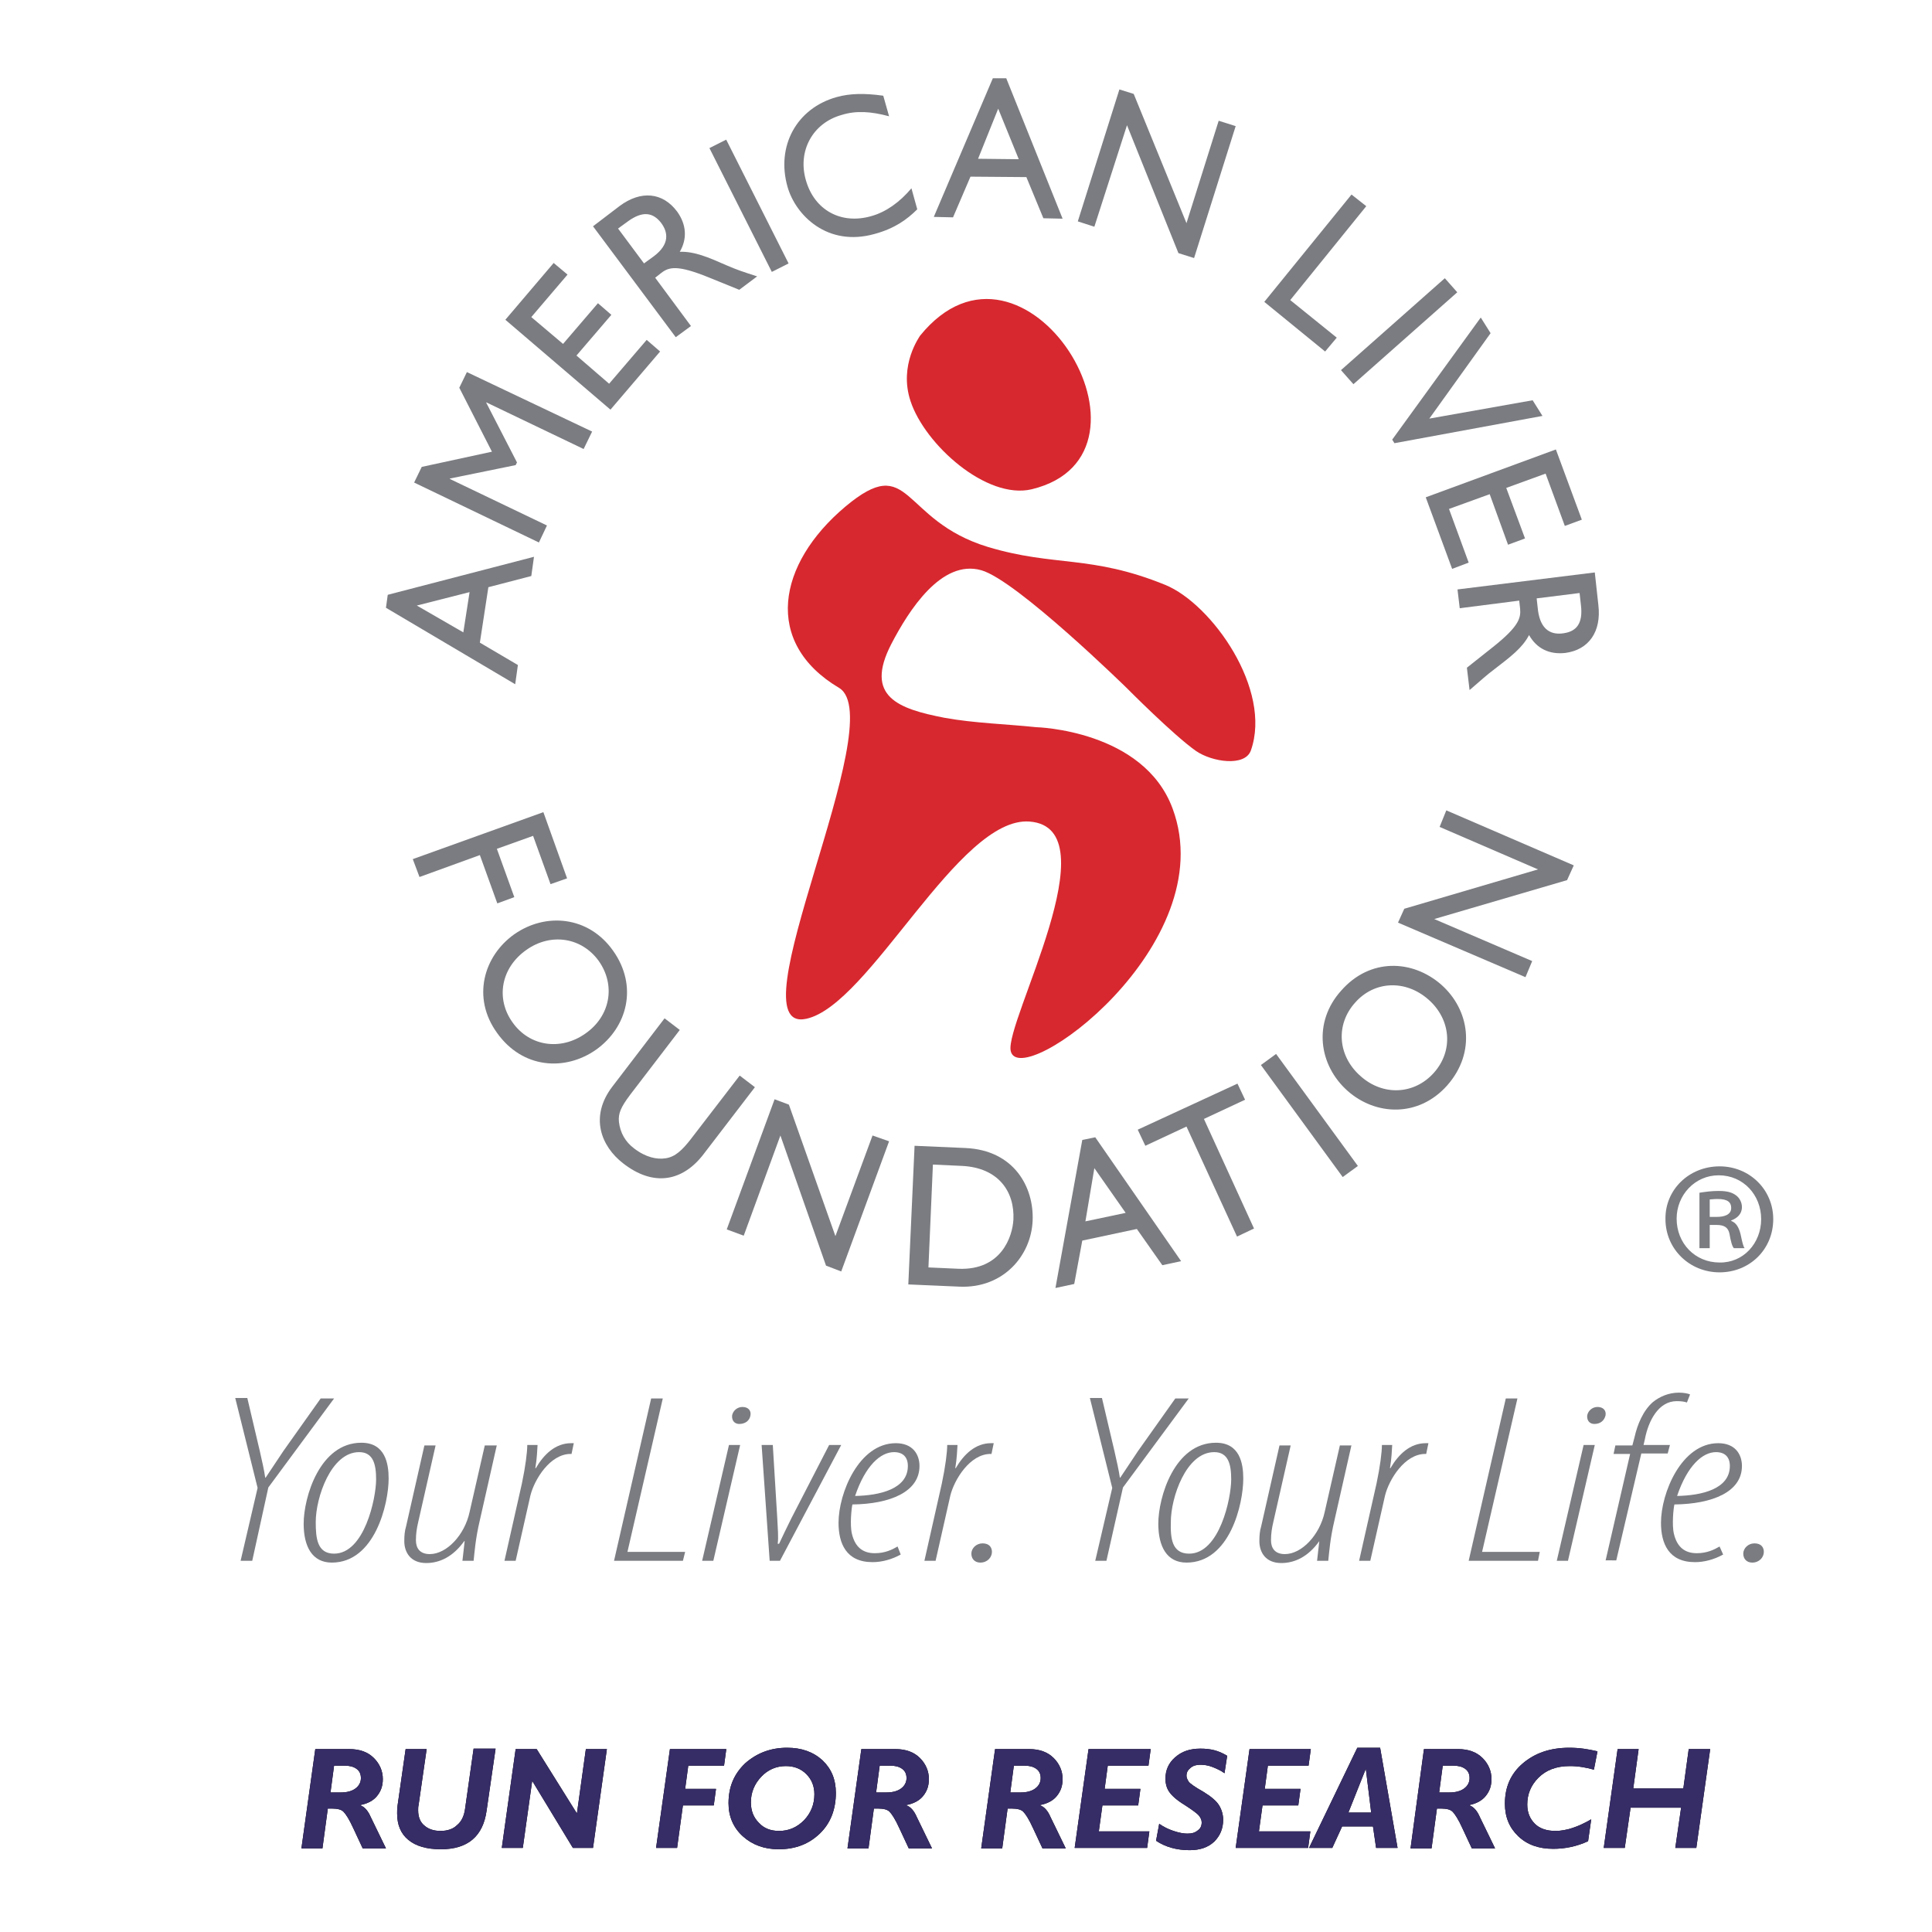 <?xml version="1.0" encoding="utf-8"?>
<!-- Generator: Adobe Illustrator 22.1.0, SVG Export Plug-In . SVG Version: 6.00 Build 0)  -->
<svg version="1.1" id="Layer_1" xmlns="http://www.w3.org/2000/svg" xmlns:xlink="http://www.w3.org/1999/xlink" x="0px" y="0px"
	 width="432px" height="432px" viewBox="0 0 432 432" style="enable-background:new 0 0 432 432;" xml:space="preserve">
<style type="text/css">
	.st0{fill:#D7282F;}
	.st1{fill:#7A7C81;}
	.st2{fill:#362C66;}
</style>
<g>
	<g>
		<g>
			<path class="st0" d="M267.4,167.9c3.6,2.5,11,3.6,12.3-0.1c4.8-13.6-8.7-32.7-19.1-37c-16.7-6.8-24.7-4-39.7-8.5
				c-19.7-6-17.1-21.4-31.9-9c-15.2,12.8-18.4,30.4-1.4,40.5c11.9,7.1-24.1,77.7-7.3,74c14.2-3.1,34-45.3,49.9-44.1
				c18.6,1.4-5.6,44.9-4.2,51.3c2,9.2,47.5-23.7,36.2-54.2c-6.5-17.6-30.5-18.2-30.5-18.2c-6.7-0.7-13.9-0.9-20.5-2.1
				c-10.3-2-18-4.7-11.9-16.5c3.9-7.5,11.2-19,20.1-16.5c7.9,2.2,32.6,26.4,32.6,26.4S262.3,164.3,267.4,167.9"/>
			<path class="st0" d="M203.6,89.7c3.2,9.7,17,22.1,27.1,19.7c32.2-7.8-1.7-63.1-25-34.3C205.7,75.2,200.9,81.6,203.6,89.7"/>
			<path class="st1" d="M53.8,349l3.8-16.3l-5-20.1h2.7l2.8,11.9c0.5,2.2,1,4.4,1.2,5.9h0.1c1.3-1.9,2.5-3.8,4-6l8.3-11.7h3
				l-14.7,19.9L56.4,349H53.8z"/>
			<path class="st1" d="M74.2,349.4c-4.4,0-6.3-3.6-6.3-8.7c0-5.9,3.6-18.1,12.9-18.1c5.3,0,6.1,4.6,6.1,8
				C86.9,336.3,83.8,349.4,74.2,349.4L74.2,349.4z M74.7,347.4c6.8,0,9.4-12.4,9.4-16.6c0-3.3-0.6-6.1-3.8-6.1
				c-6.3,0-9.7,10.2-9.7,15.6C70.6,343.9,70.9,347.4,74.7,347.4L74.7,347.4z"/>
			<path class="st1" d="M111.1,323.1l-3.8,16.8c-1,4.2-1.2,7.3-1.4,9.1h-2.5l0.5-4.4h-0.1c-2.5,3.5-5.5,4.9-8.5,4.9
				c-3.5,0-4.9-2.4-4.9-4.9c0-1.3,0.1-2.3,0.4-3.3l4.1-18.1h2.5l-3.9,17.2c-0.3,1.3-0.5,2.5-0.5,4c0,1.8,0.9,3.1,3.1,3.1
				c3.8,0,7.8-4.3,8.9-9.4l3.4-14.9H111.1z"/>
			<path class="st1" d="M112.8,349l3.9-17.3c0.8-3.8,1.2-7,1.2-8.6h2.3c-0.1,1.3-0.1,2.8-0.5,5.2h0.1c1.8-3.1,4.4-5.6,7.9-5.6h0.6
				l-0.5,2.4h-0.2c-4.6,0-8.1,5.7-9,9.3l-3.3,14.6H112.8z"/>
			<polygon class="st1" points="145.6,312.7 148.2,312.7 140.3,347 153.2,347 152.7,349 137.3,349 			"/>
			<path class="st1" d="M157,349l6-25.9h2.5l-6,25.9H157z M165.3,318.4c-1,0-1.7-0.7-1.6-1.9c0.2-1.1,1.2-1.9,2.3-1.9
				c1.3,0,2,0.8,1.8,1.9C167.6,317.7,166.6,318.4,165.3,318.4L165.3,318.4z"/>
			<path class="st1" d="M172.8,323.1l1,16.4c0.1,2.3,0.3,4.1,0.1,5.7h0.3c0.7-1.5,1.7-3.6,2.8-5.8l8.4-16.3h2.7L174.4,349h-2.3
				l-1.8-25.9H172.8z"/>
			<path class="st1" d="M201.4,347.6c-2,1.1-4.2,1.7-6.3,1.7c-5.9,0-7.6-4.2-7.6-8.8c0-6.7,4.6-17.8,12.8-17.8
				c3.8,0,5.3,2.5,5.3,5.1c0,5.8-6.6,8.5-15,8.6c-0.2,0.8-0.6,4.6-0.1,6.6c0.7,2.9,2.4,4.3,5.1,4.3c2.3,0,3.9-0.8,5.1-1.5
				L201.4,347.6z M203,327.8c0-2-1.1-3.1-3.1-3.1c-3,0-6.4,3-8.7,9.8C196.6,334.4,203,333,203,327.8L203,327.8z"/>
			<path class="st1" d="M206.7,349l3.9-17.3c0.8-3.8,1.2-7,1.2-8.6h2.3c-0.1,1.3-0.1,2.8-0.5,5.2h0.1c1.8-3.1,4.4-5.6,7.9-5.6h0.6
				l-0.5,2.4h-0.2c-4.6,0-8.1,5.7-9,9.3l-3.3,14.6H206.7z"/>
			<path class="st1" d="M219.2,349.4c-1.2,0-2-0.8-2-2c0-1.2,1.1-2.3,2.5-2.3c1.6,0,2.1,1,2.1,1.9
				C221.8,348.2,220.8,349.4,219.2,349.4L219.2,349.4z"/>
			<path class="st1" d="M244.9,349l3.8-16.3l-5-20.1h2.7l2.8,11.9c0.5,2.2,1,4.4,1.2,5.9h0.1c1.3-1.9,2.5-3.8,4-6l8.3-11.7h3
				l-14.7,19.9l-3.7,16.4H244.9z"/>
			<path class="st1" d="M265.3,349.4c-4.4,0-6.3-3.6-6.3-8.7c0-5.9,3.6-18.1,12.9-18.1c5.3,0,6.1,4.6,6.1,8
				C278,336.3,275,349.4,265.3,349.4L265.3,349.4z M265.9,347.4c6.8,0,9.4-12.4,9.4-16.6c0-3.3-0.6-6.1-3.8-6.1
				c-6.3,0-9.7,10.2-9.7,15.6C261.7,343.9,262,347.4,265.9,347.4L265.9,347.4z"/>
			<path class="st1" d="M302.2,323.1l-3.8,16.8c-1,4.2-1.2,7.3-1.4,9.1h-2.5l0.5-4.4H295c-2.5,3.5-5.5,4.9-8.5,4.9
				c-3.5,0-4.9-2.4-4.9-4.9c0-1.3,0.1-2.3,0.4-3.3l4.1-18.1h2.5l-3.9,17.2c-0.3,1.3-0.5,2.5-0.5,4c0,1.8,0.9,3.1,3.1,3.1
				c3.8,0,7.8-4.3,8.9-9.4l3.4-14.9H302.2z"/>
			<path class="st1" d="M303.9,349l3.9-17.3c0.8-3.8,1.2-7,1.2-8.6h2.3c-0.1,1.3-0.1,2.8-0.5,5.2h0.1c1.8-3.1,4.4-5.6,7.9-5.6h0.6
				l-0.5,2.4h-0.2c-4.6,0-8.1,5.7-9,9.3l-3.3,14.6H303.9z"/>
			<polygon class="st1" points="336.7,312.7 339.3,312.7 331.4,347 344.3,347 343.9,349 328.4,349 			"/>
			<path class="st1" d="M348.1,349l6-25.9h2.5l-6,25.9H348.1z M356.5,318.4c-1,0-1.7-0.7-1.6-1.9c0.2-1.1,1.2-1.9,2.3-1.9
				c1.3,0,2,0.8,1.8,1.9C358.7,317.7,357.8,318.4,356.5,318.4L356.5,318.4z"/>
			<path class="st1" d="M359,349l5.5-23.9h-3.7l0.4-1.9h3.8l0.5-1.9c0.6-2.7,1.9-5.9,4.1-7.8c1.5-1.2,3.5-2.1,5.8-2.1
				c1.1,0,2.1,0.2,2.5,0.4l-0.7,1.8c-0.6-0.2-1.2-0.3-2.3-0.3c-4,0-6.3,4.3-7.1,8.5l-0.3,1.3h5.9l-0.5,1.9h-5.9l-5.6,23.9H359z"/>
			<path class="st1" d="M385.3,347.6c-2,1.1-4.2,1.7-6.3,1.7c-5.9,0-7.6-4.2-7.6-8.8c0-6.7,4.6-17.8,12.8-17.8
				c3.8,0,5.3,2.5,5.3,5.1c0,5.8-6.6,8.5-15.1,8.6c-0.2,0.8-0.6,4.6-0.1,6.6c0.7,2.9,2.4,4.3,5.1,4.3c2.3,0,3.9-0.8,5.1-1.5
				L385.3,347.6z M386.8,327.8c0-2-1.1-3.1-3.1-3.1c-3,0-6.4,3-8.7,9.8C380.4,334.4,386.8,333,386.8,327.8L386.8,327.8z"/>
			<path class="st1" d="M391.8,349.4c-1.2,0-2-0.8-2-2c0-1.2,1.1-2.3,2.5-2.3c1.6,0,2.1,1,2.1,1.9
				C394.4,348.2,393.4,349.4,391.8,349.4L391.8,349.4z"/>
			<polygon class="st1" points="123.1,197.7 119.2,186.9 111.1,189.8 115,200.6 111.2,202 107.3,191.2 93.8,196.1 92.3,192.1 
				121.5,181.6 126.8,196.4 			"/>
			<path class="st1" d="M137.1,212.6c5.6,7.9,3.2,17.1-3.8,22.1c-6.8,4.8-16.4,4.4-22.2-3.8c-5.6-7.8-3-17.1,3.9-22
				C122,204,131.6,204.8,137.1,212.6 M114.6,228.6c3.8,5.4,10.8,6.4,16.3,2.5c5.6-3.9,6.8-10.8,3-16.2c-3.8-5.3-10.7-6.4-16.2-2.5
				C112,216.4,110.8,223.3,114.6,228.6"/>
			<path class="st1" d="M157.3,258.1c-4.6,6-11.1,7.4-18,2c-4.9-3.8-7.5-10.4-2.4-17.1l11.7-15.3l3.4,2.6l-11.1,14.5
				c-2.1,2.8-2.7,4.2-2.5,6.1c0.3,2.4,1.4,4.4,3.4,5.9c2.6,2,5.1,2.5,7,2.2c2.2-0.3,3.8-1.9,5.6-4.2l11-14.3l3.4,2.6L157.3,258.1z"
				/>
			<polygon class="st1" points="188.1,284.3 184.7,283 174.5,253.9 166.3,276.3 162.5,274.9 173.2,245.8 176.4,247 186.8,276.4 
				195.1,253.9 198.8,255.2 			"/>
			<path class="st1" d="M204.5,256.2l11.4,0.5c10.9,0.5,15.3,8.8,15,16.2c-0.3,7.9-6.6,15.2-16.3,14.8l-11.5-0.5L204.5,256.2z
				 M207.6,283.4l6.7,0.3c9.6,0.4,12.1-7.2,12.3-11c0.3-6.2-3.3-11.6-11.5-12l-6.5-0.3L207.6,283.4z"/>
			<path class="st1" d="M264.1,282l-4.2,0.9l-5.7-8.1l-12.2,2.6l-1.8,9.7l-4.2,0.9l6-33.1l2.9-0.6L264.1,282z M242.7,273.1l9-1.9
				l-7-10L242.7,273.1z"/>
			<polygon class="st1" points="278.4,245.9 269.2,250.2 280.4,274.7 276.6,276.5 265.3,251.9 256.1,256.2 254.4,252.6 276.7,242.3 
							"/>
			
				<rect x="290.5" y="233.9" transform="matrix(0.808 -0.59 0.59 0.808 -90.782 220.547)" class="st1" width="4.2" height="31"/>
			<path class="st1" d="M299.9,221.5c6.4-7.3,15.9-7,22.4-1.3c6.2,5.5,7.9,15,1.3,22.5c-6.4,7.2-16,6.8-22.3,1.2
				C294.9,238.2,293.5,228.6,299.9,221.5 M320.6,239.9c4.4-4.9,3.9-11.9-1.2-16.4c-5.1-4.5-12.1-4.2-16.4,0.7
				c-4.4,4.9-3.9,11.9,1.2,16.4C309.2,245.1,316.2,244.8,320.6,239.9"/>
			<polygon class="st1" points="351.9,193.5 350.4,196.8 320.7,205.5 342.6,214.9 341.1,218.5 312.6,206.3 314,203.2 343.9,194.4 
				321.9,184.9 323.4,181.2 			"/>
			<path class="st1" d="M119.4,124.5l-0.6,4.3l-9.6,2.5l-1.9,12.4l8.5,5l-0.6,4.3l-28.9-17.1l0.4-2.9L119.4,124.5z M103.6,141.4
				l1.4-9l-11.8,3L103.6,141.4z"/>
			<polygon class="st1" points="132.4,96.5 130.5,100.4 108.8,90 108.7,90 115.6,103.4 115.3,104 100.6,107 100.6,107.1 
				122.3,117.5 120.5,121.3 92.6,107.9 94.3,104.4 110,101 102.7,86.7 104.4,83.2 			"/>
			<polygon class="st1" points="126.9,61.4 118.8,70.9 125.9,76.9 133.7,67.8 136.7,70.4 128.9,79.5 136.2,85.8 144.6,76 
				147.6,78.6 136.5,91.6 113,71.5 123.8,58.8 			"/>
			<path class="st1" d="M138.5,46.1c4.8-3.6,9.7-3.1,12.9,1.2c2.1,2.9,2.3,6.1,0.6,9c3.3-0.1,6.3,1.2,10.4,3c2.3,1,3.5,1.4,6.9,2.5
				l-4,3l-6.9-2.8c-6.9-2.8-8.8-2.3-10.5-1l-1.4,1.1l8,10.8l-3.4,2.5l-18.5-24.8L138.5,46.1z M144,58.9l2.2-1.6
				c3.6-2.7,3.2-5.4,1.6-7.5c-1.8-2.3-4.1-2.7-7.4-0.3l-2.2,1.6L144,58.9z"/>
			
				<rect x="165.4" y="30.6" transform="matrix(0.893 -0.45 0.45 0.893 -2.843 80.217)" class="st1" width="4.2" height="31"/>
			<path class="st1" d="M198.8,26c-4.1-1.1-7.4-1.3-10.6-0.3c-6.5,1.8-9.9,8.1-8,14.6c1.9,6.7,7.9,10,14.7,8
				c3.2-0.9,6.3-3.1,8.9-6.2l1.3,4.7c-2.3,2.3-5.1,4.3-9.5,5.5c-10.6,3-17.7-4.2-19.5-10.5c-2.6-9.1,2-17.6,11-20.1
				c2.9-0.8,6.1-0.9,10.4-0.3L198.8,26z"/>
			<path class="st1" d="M237.6,48.9l-4.3-0.1l-3.8-9.2L217,39.5l-3.9,9.1l-4.3-0.1L222,17.5l3,0L237.6,48.9z M218.7,35.5l9.1,0.1
				l-4.6-11.3L218.7,35.5z"/>
			<polygon class="st1" points="267,57.7 263.5,56.6 252,28 244.7,50.7 241,49.5 250.3,20 253.5,21 265.3,49.9 272.5,27 276.3,28.2 
							"/>
			<polygon class="st1" points="288.5,67.1 298.9,75.5 296.3,78.6 282.7,67.5 302.2,43.5 305.5,46.1 			"/>
			<rect x="297.3" y="72" transform="matrix(0.749 -0.663 0.663 0.749 29.432 225.946)" class="st1" width="31" height="4.2"/>
			<polygon class="st1" points="311.8,99.1 311.3,98.3 331.1,71 333.3,74.5 319.6,93.6 342.7,89.5 344.9,93 			"/>
			<polygon class="st1" points="349.9,117.6 345.6,105.9 336.8,109.1 341,120.4 337.2,121.8 333.1,110.5 324,113.8 328.4,125.8 
				324.7,127.2 318.8,111.2 347.9,100.5 353.7,116.2 			"/>
			<path class="st1" d="M357.4,135.3c0.7,5.9-2.1,10-7.4,10.7c-3.6,0.4-6.4-1-8.1-4c-1.5,2.9-4.2,4.9-7.7,7.6
				c-2,1.5-2.9,2.4-5.6,4.7l-0.6-5l5.8-4.6c5.8-4.6,6.3-6.5,6.1-8.6l-0.2-1.8l-13.3,1.7l-0.5-4.2l30.7-3.8L357.4,135.3z
				 M343.6,133.8l0.3,2.7c0.6,4.5,3.1,5.5,5.7,5.1c2.9-0.4,4.4-2.2,3.9-6.3l-0.3-2.7L343.6,133.8z"/>
		</g>
		<g>
			<path class="st1" d="M384.5,260.8c6.7,0,12,5.2,12,11.8c0,6.8-5.3,11.9-12,11.9s-12.1-5.2-12.1-11.9
				C372.3,266,377.7,260.8,384.5,260.8L384.5,260.8z M384.3,262.8c-5.3,0-9.4,4.4-9.4,9.7c0,5.5,4.1,9.8,9.6,9.8
				c5.3,0.1,9.3-4.3,9.3-9.7C393.8,267.2,389.8,262.8,384.3,262.8L384.3,262.8z M382.3,279.1H380v-12.4c1.3-0.2,2.6-0.4,4.3-0.4
				c2.1,0,3.1,0.4,3.9,1c0.7,0.5,1.3,1.5,1.3,2.6c0,1.6-1.1,2.5-2.4,3v0.1c1.1,0.4,1.7,1.4,2.1,3c0.4,1.9,0.6,2.7,0.9,3.1h-2.4
				c-0.4-0.4-0.7-1.6-1-3.3c-0.3-1.3-1.1-1.9-2.9-1.9h-1.5V279.1z M382.3,272.1h1.6c1.7,0,3.2-0.5,3.2-2c0-1.2-0.7-2-3-2
				c-0.9,0-1.4,0.1-1.8,0.1V272.1z"/>
		</g>
	</g>
	<g>
		<g>
			<path d="M70.5,391.1h7.6c2.4,0,4.2,0.7,5.5,2c1.3,1.3,2,2.9,2,4.7c0,1.5-0.4,2.7-1.3,3.8c-0.8,1-2.1,1.7-3.7,2v0.1
				c0.9,0.3,1.7,1.2,2.3,2.6l3.4,7h-5.2l-2.1-4.5c-0.9-2-1.7-3.2-2.2-3.7c-0.5-0.5-1.4-0.7-2.5-0.7h-1l-1.2,8.9h-4.7L70.5,391.1z
				 M74.7,394.8l-0.8,6h2.3c1.4,0,2.5-0.3,3.3-0.9c0.8-0.6,1.2-1.4,1.2-2.3c0-0.9-0.3-1.6-1-2.1c-0.7-0.5-1.6-0.7-2.7-0.7H74.7z"/>
			<path d="M110.8,391.1l-2,13.8c-0.8,5.7-4.2,8.6-10.2,8.6c-3.2,0-5.6-0.7-7.3-2.1c-1.7-1.4-2.5-3.4-2.5-5.9c0-0.6,0-1.1,0.1-1.8
				l1.8-12.6h4.7l-1.8,12.5c-0.1,0.4-0.1,0.8-0.1,1.2c0,1.5,0.5,2.7,1.4,3.4c0.9,0.8,2.1,1.2,3.6,1.2c1.5,0,2.8-0.4,3.7-1.3
				c1-0.8,1.6-2.1,1.8-3.7l1.9-13.4H110.8z"/>
			<path d="M135.7,391.1l-3.1,22.1h-4.5l-9.1-15l-2.1,15h-4.7l3.1-22.1h4.7l9,14.4l2-14.4H135.7z"/>
			<path d="M162.4,391.1l-0.5,3.7h-8l-0.7,5.2h6.9l-0.5,3.7h-6.9l-1.3,9.5h-4.7l3.1-22.1H162.4z"/>
			<path d="M176,390.8c3.2,0,5.8,0.9,7.9,2.8c2,1.9,3,4.3,3,7.3c0,3.7-1.2,6.8-3.6,9.1c-2.4,2.3-5.4,3.5-9.2,3.5c-3.2,0-5.9-1-8-2.9
				c-2.1-1.9-3.2-4.4-3.2-7.4c0-3.6,1.2-6.5,3.7-8.9C169.2,392,172.3,390.8,176,390.8z M174.2,409.4c2.2,0,4-0.8,5.6-2.4
				c1.5-1.6,2.3-3.5,2.3-5.8c0-1.8-0.6-3.3-1.8-4.5c-1.2-1.2-2.7-1.8-4.6-1.8c-2.1,0-4,0.8-5.5,2.4c-1.5,1.6-2.3,3.5-2.3,5.7
				c0,1.9,0.6,3.4,1.8,4.6C170.8,408.8,172.3,409.4,174.2,409.4z"/>
			<path d="M192.6,391.1h7.6c2.4,0,4.2,0.7,5.5,2c1.3,1.3,2,2.9,2,4.7c0,1.5-0.4,2.7-1.3,3.8c-0.8,1-2.1,1.7-3.7,2v0.1
				c0.9,0.3,1.7,1.2,2.3,2.6l3.4,7h-5.2l-2.1-4.5c-0.9-2-1.7-3.2-2.2-3.7c-0.5-0.5-1.4-0.7-2.5-0.7h-1l-1.2,8.9h-4.7L192.6,391.1z
				 M196.7,394.8l-0.8,6h2.3c1.4,0,2.5-0.3,3.3-0.9c0.8-0.6,1.2-1.4,1.2-2.3c0-0.9-0.3-1.6-1-2.1c-0.7-0.5-1.6-0.7-2.7-0.7H196.7z"
				/>
			<path d="M222.5,391.1h7.6c2.4,0,4.2,0.7,5.5,2c1.3,1.3,2,2.9,2,4.7c0,1.5-0.4,2.7-1.3,3.8c-0.8,1-2.1,1.7-3.7,2v0.1
				c0.9,0.3,1.7,1.2,2.3,2.6l3.4,7h-5.2l-2.1-4.5c-0.9-2-1.7-3.2-2.2-3.7c-0.5-0.5-1.4-0.7-2.5-0.7h-1l-1.2,8.9h-4.7L222.5,391.1z
				 M226.7,394.8l-0.8,6h2.3c1.4,0,2.5-0.3,3.3-0.9c0.8-0.6,1.2-1.4,1.2-2.3c0-0.9-0.3-1.6-1-2.1c-0.7-0.5-1.6-0.7-2.7-0.7H226.7z"
				/>
			<path d="M257.3,391.1l-0.5,3.7h-9.1l-0.7,5.2h8l-0.5,3.7h-8l-0.8,5.8H257l-0.5,3.7h-16.2l3.1-22.1H257.3z"/>
			<path d="M274.4,392.6l-0.6,3.9c-0.8-0.6-1.7-1-2.7-1.4c-1-0.4-2-0.5-2.7-0.5c-0.9,0-1.6,0.2-2.2,0.7c-0.6,0.5-0.9,1-0.9,1.8
				c0,0.4,0.2,0.8,0.5,1.3c0.3,0.4,1.4,1.2,3.2,2.2c1.8,1.1,3,2.1,3.6,3.1c0.6,1,0.9,2.1,0.9,3.2c0,2-0.7,3.6-2,4.9
				c-1.4,1.3-3.2,1.9-5.5,1.9c-2.9,0-5.4-0.7-7.5-2.1l0.7-3.8c1,0.7,2,1.2,3.2,1.6c1.2,0.4,2.2,0.6,3.1,0.6c1,0,1.7-0.2,2.3-0.7
				c0.6-0.4,0.9-1,0.9-1.8c0-0.5-0.2-1-0.6-1.5s-1.5-1.3-3.2-2.4c-1.8-1.1-2.9-2.1-3.5-3c-0.6-0.9-0.8-1.9-0.8-2.9
				c0-1.9,0.7-3.5,2.2-4.8c1.5-1.3,3.3-1.9,5.6-1.9S272.4,391.4,274.4,392.6z"/>
			<path d="M293.1,391.1l-0.5,3.7h-9.1l-0.7,5.2h8l-0.5,3.7h-8l-0.8,5.8h11.5l-0.5,3.7h-16.2l3.1-22.1H293.1z"/>
			<path d="M308.6,390.8l3.9,22.4h-4.8l-0.7-4.8h-6.9l-2.2,4.8h-5.2l10.8-22.4H308.6z M301.5,405.3h5.1l-1.2-9.8L301.5,405.3z"/>
			<path d="M318.4,391.1h7.6c2.4,0,4.2,0.7,5.5,2c1.3,1.3,2,2.9,2,4.7c0,1.5-0.4,2.7-1.3,3.8c-0.8,1-2.1,1.7-3.6,2v0.1
				c0.9,0.3,1.7,1.2,2.3,2.6l3.4,7h-5.2l-2.1-4.5c-0.9-2-1.7-3.2-2.2-3.7c-0.5-0.5-1.4-0.7-2.5-0.7h-1l-1.2,8.9h-4.7L318.4,391.1z
				 M322.6,394.8l-0.8,6h2.3c1.4,0,2.5-0.3,3.3-0.9c0.8-0.6,1.2-1.4,1.2-2.3c0-0.9-0.3-1.6-1-2.1c-0.7-0.5-1.6-0.7-2.7-0.7H322.6z"
				/>
			<path d="M357.2,391.6l-0.8,4.1c-1.8-0.5-3.5-0.8-5.4-0.8c-3,0-5.3,0.9-7,2.6c-1.7,1.7-2.5,3.7-2.5,6c0,1.8,0.6,3.2,1.7,4.3
				c1.1,1.1,2.7,1.6,4.6,1.6c2.4,0,5.1-0.9,8-2.6l-0.7,4.9c-2.6,1.2-5.2,1.7-7.8,1.7c-3.2,0-5.8-0.9-7.8-2.8c-2-1.9-3-4.3-3-7.3
				c0-3.7,1.3-6.7,4-9c2.7-2.3,6.1-3.5,10.4-3.5C353.1,390.8,355.1,391.1,357.2,391.6z"/>
			<path d="M382.4,391.1l-3.1,22.1h-4.7l1.3-9h-11.3l-1.3,9h-4.7l3.1-22.1h4.7l-1.2,8.8h11.2l1.2-8.8H382.4z"/>
		</g>
		<g>
			<path class="st2" d="M70.5,391.1h7.6c2.4,0,4.2,0.7,5.5,2c1.3,1.3,2,2.9,2,4.7c0,1.5-0.4,2.7-1.3,3.8c-0.8,1-2.1,1.7-3.7,2v0.1
				c0.9,0.3,1.7,1.2,2.3,2.6l3.4,7h-5.2l-2.1-4.5c-0.9-2-1.7-3.2-2.2-3.7c-0.5-0.5-1.4-0.7-2.5-0.7h-1l-1.2,8.9h-4.7L70.5,391.1z
				 M74.7,394.8l-0.8,6h2.3c1.4,0,2.5-0.3,3.3-0.9c0.8-0.6,1.2-1.4,1.2-2.3c0-0.9-0.3-1.6-1-2.1c-0.7-0.5-1.6-0.7-2.7-0.7H74.7z"/>
			<path class="st2" d="M110.8,391.1l-2,13.8c-0.8,5.7-4.2,8.6-10.2,8.6c-3.2,0-5.6-0.7-7.3-2.1c-1.7-1.4-2.5-3.4-2.5-5.9
				c0-0.6,0-1.1,0.1-1.8l1.8-12.6h4.7l-1.8,12.5c-0.1,0.4-0.1,0.8-0.1,1.2c0,1.5,0.5,2.7,1.4,3.4c0.9,0.8,2.1,1.2,3.6,1.2
				c1.5,0,2.8-0.4,3.7-1.3c1-0.8,1.6-2.1,1.8-3.7l1.9-13.4H110.8z"/>
			<path class="st2" d="M135.7,391.1l-3.1,22.1h-4.5l-9.1-15l-2.1,15h-4.7l3.1-22.1h4.7l9,14.4l2-14.4H135.7z"/>
			<path class="st2" d="M162.4,391.1l-0.5,3.7h-8l-0.7,5.2h6.9l-0.5,3.7h-6.9l-1.3,9.5h-4.7l3.1-22.1H162.4z"/>
			<path class="st2" d="M176,390.8c3.2,0,5.8,0.9,7.9,2.8c2,1.9,3,4.3,3,7.3c0,3.7-1.2,6.8-3.6,9.1c-2.4,2.3-5.4,3.5-9.2,3.5
				c-3.2,0-5.9-1-8-2.9c-2.1-1.9-3.2-4.4-3.2-7.4c0-3.6,1.2-6.5,3.7-8.9C169.2,392,172.3,390.8,176,390.8z M174.2,409.4
				c2.2,0,4-0.8,5.6-2.4c1.5-1.6,2.3-3.5,2.3-5.8c0-1.8-0.6-3.3-1.8-4.5c-1.2-1.2-2.7-1.8-4.6-1.8c-2.1,0-4,0.8-5.5,2.4
				c-1.5,1.6-2.3,3.5-2.3,5.7c0,1.9,0.6,3.4,1.8,4.6C170.8,408.8,172.3,409.4,174.2,409.4z"/>
			<path class="st2" d="M192.6,391.1h7.6c2.4,0,4.2,0.7,5.5,2c1.3,1.3,2,2.9,2,4.7c0,1.5-0.4,2.7-1.3,3.8c-0.8,1-2.1,1.7-3.7,2v0.1
				c0.9,0.3,1.7,1.2,2.3,2.6l3.4,7h-5.2l-2.1-4.5c-0.9-2-1.7-3.2-2.2-3.7c-0.5-0.5-1.4-0.7-2.5-0.7h-1l-1.2,8.9h-4.7L192.6,391.1z
				 M196.7,394.8l-0.8,6h2.3c1.4,0,2.5-0.3,3.3-0.9c0.8-0.6,1.2-1.4,1.2-2.3c0-0.9-0.3-1.6-1-2.1c-0.7-0.5-1.6-0.7-2.7-0.7H196.7z"
				/>
			<path class="st2" d="M222.5,391.1h7.6c2.4,0,4.2,0.7,5.5,2c1.3,1.3,2,2.9,2,4.7c0,1.5-0.4,2.7-1.3,3.8c-0.8,1-2.1,1.7-3.7,2v0.1
				c0.9,0.3,1.7,1.2,2.3,2.6l3.4,7h-5.2l-2.1-4.5c-0.9-2-1.7-3.2-2.2-3.7c-0.5-0.5-1.4-0.7-2.5-0.7h-1l-1.2,8.9h-4.7L222.5,391.1z
				 M226.7,394.8l-0.8,6h2.3c1.4,0,2.5-0.3,3.3-0.9c0.8-0.6,1.2-1.4,1.2-2.3c0-0.9-0.3-1.6-1-2.1c-0.7-0.5-1.6-0.7-2.7-0.7H226.7z"
				/>
			<path class="st2" d="M257.3,391.1l-0.5,3.7h-9.1l-0.7,5.2h8l-0.5,3.7h-8l-0.8,5.8H257l-0.5,3.7h-16.2l3.1-22.1H257.3z"/>
			<path class="st2" d="M274.4,392.6l-0.6,3.9c-0.8-0.6-1.7-1-2.7-1.4c-1-0.4-2-0.5-2.7-0.5c-0.9,0-1.6,0.2-2.2,0.7
				c-0.6,0.5-0.9,1-0.9,1.8c0,0.4,0.2,0.8,0.5,1.3c0.3,0.4,1.4,1.2,3.2,2.2c1.8,1.1,3,2.1,3.6,3.1c0.6,1,0.9,2.1,0.9,3.2
				c0,2-0.7,3.6-2,4.9c-1.4,1.3-3.2,1.9-5.5,1.9c-2.9,0-5.4-0.7-7.5-2.1l0.7-3.8c1,0.7,2,1.2,3.2,1.6c1.2,0.4,2.2,0.6,3.1,0.6
				c1,0,1.7-0.2,2.3-0.7c0.6-0.4,0.9-1,0.9-1.8c0-0.5-0.2-1-0.6-1.5s-1.5-1.3-3.2-2.4c-1.8-1.1-2.9-2.1-3.5-3
				c-0.6-0.9-0.8-1.9-0.8-2.9c0-1.9,0.7-3.5,2.2-4.8c1.5-1.3,3.3-1.9,5.6-1.9S272.4,391.4,274.4,392.6z"/>
			<path class="st2" d="M293.1,391.1l-0.5,3.7h-9.1l-0.7,5.2h8l-0.5,3.7h-8l-0.8,5.8h11.5l-0.5,3.7h-16.2l3.1-22.1H293.1z"/>
			<path class="st2" d="M308.6,390.8l3.9,22.4h-4.8l-0.7-4.8h-6.9l-2.2,4.8h-5.2l10.8-22.4H308.6z M301.5,405.3h5.1l-1.2-9.8
				L301.5,405.3z"/>
			<path class="st2" d="M318.4,391.1h7.6c2.4,0,4.2,0.7,5.5,2c1.3,1.3,2,2.9,2,4.7c0,1.5-0.4,2.7-1.3,3.8c-0.8,1-2.1,1.7-3.6,2v0.1
				c0.9,0.3,1.7,1.2,2.3,2.6l3.4,7h-5.2l-2.1-4.5c-0.9-2-1.7-3.2-2.2-3.7c-0.5-0.5-1.4-0.7-2.5-0.7h-1l-1.2,8.9h-4.7L318.4,391.1z
				 M322.6,394.8l-0.8,6h2.3c1.4,0,2.5-0.3,3.3-0.9c0.8-0.6,1.2-1.4,1.2-2.3c0-0.9-0.3-1.6-1-2.1c-0.7-0.5-1.6-0.7-2.7-0.7H322.6z"
				/>
			<path class="st2" d="M357.2,391.6l-0.8,4.1c-1.8-0.5-3.5-0.8-5.4-0.8c-3,0-5.3,0.9-7,2.6c-1.7,1.7-2.5,3.7-2.5,6
				c0,1.8,0.6,3.2,1.7,4.3c1.1,1.1,2.7,1.6,4.6,1.6c2.4,0,5.1-0.9,8-2.6l-0.7,4.9c-2.6,1.2-5.2,1.7-7.8,1.7c-3.2,0-5.8-0.9-7.8-2.8
				c-2-1.9-3-4.3-3-7.3c0-3.7,1.3-6.7,4-9c2.7-2.3,6.1-3.5,10.4-3.5C353.1,390.8,355.1,391.1,357.2,391.6z"/>
			<path class="st2" d="M382.4,391.1l-3.1,22.1h-4.7l1.3-9h-11.3l-1.3,9h-4.7l3.1-22.1h4.7l-1.2,8.8h11.2l1.2-8.8H382.4z"/>
		</g>
	</g>
</g>
</svg>
